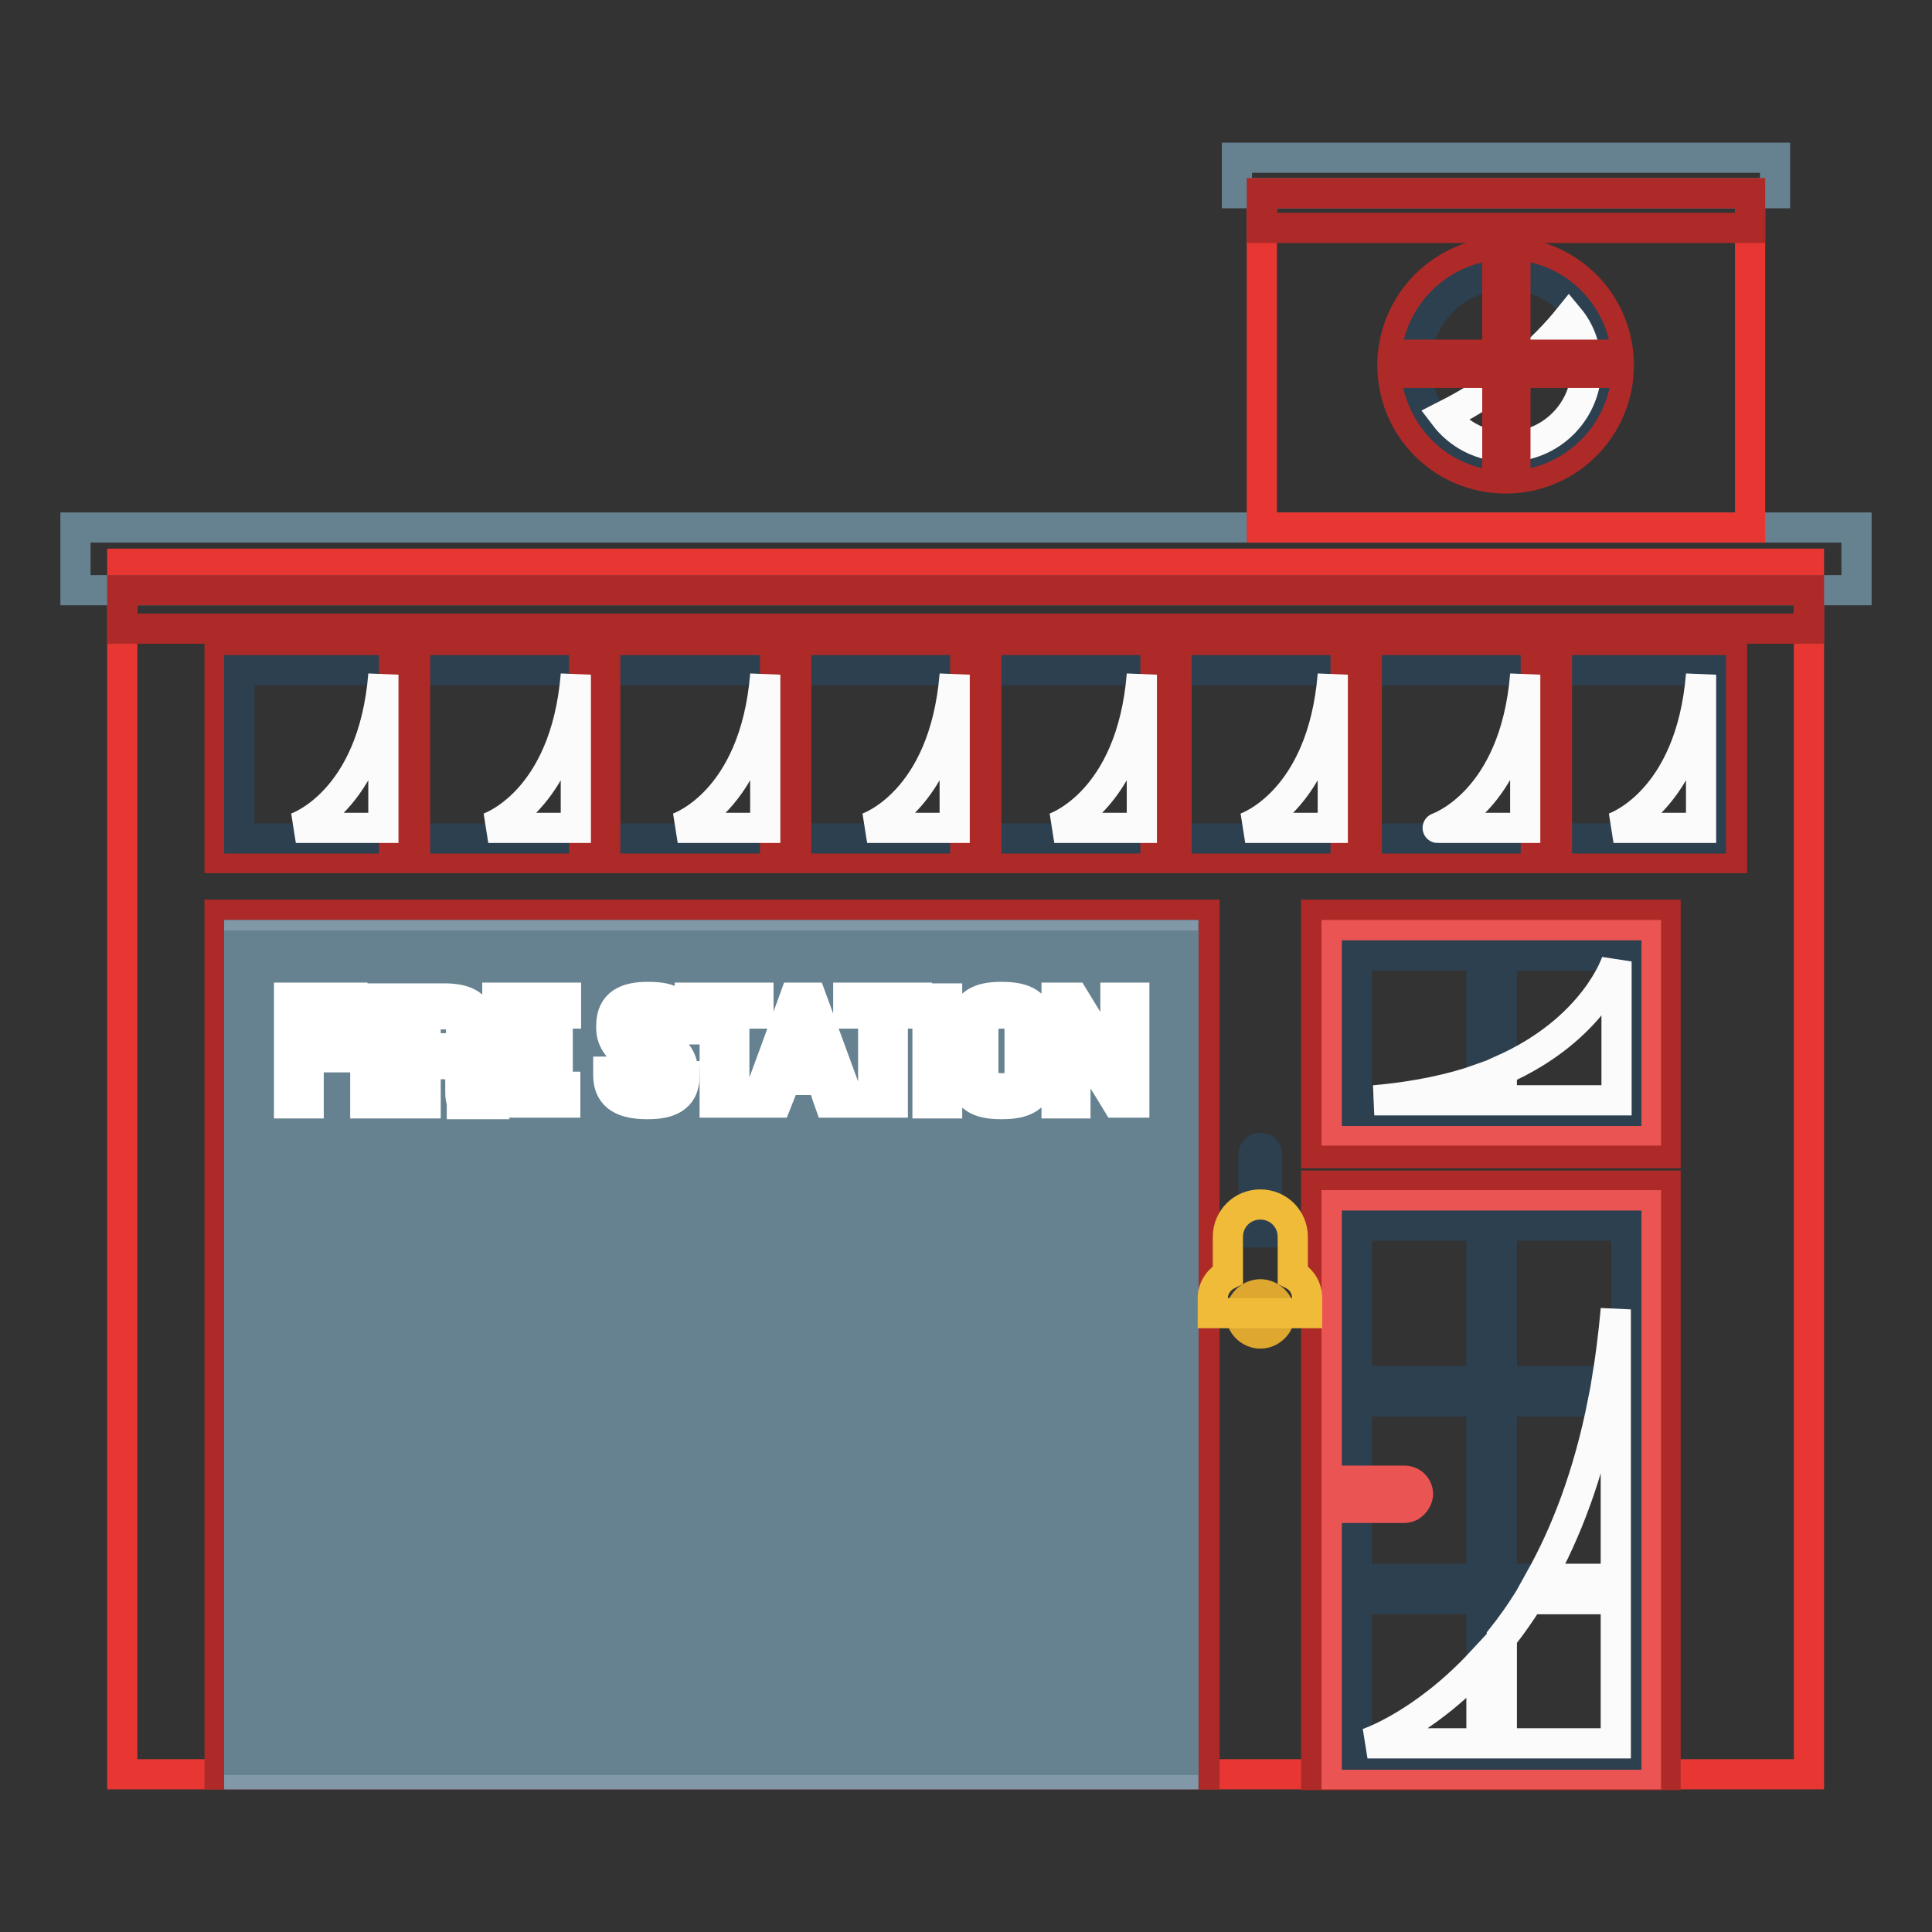 <?xml version="1.0" encoding="utf-8"?>
<!-- Svg Vector Icons : http://www.onlinewebfonts.com/icon -->
<!DOCTYPE svg PUBLIC "-//W3C//DTD SVG 1.1//EN" "http://www.w3.org/Graphics/SVG/1.1/DTD/svg11.dtd">
<svg version="1.1" xmlns="http://www.w3.org/2000/svg" xmlns:xlink="http://www.w3.org/1999/xlink" x="0px" y="0px" viewBox="0 0 256 256" enable-background="new 0 0 256 256" xml:space="preserve">
<rect x="0" y="0" width="256" height="256" fill="#333333" stroke="none"/>
<g> <path stroke-width="4" fill-opacity="0" stroke="#e83733"  d="M16.2,74.7h223.5v160.4H16.2V74.7z"/> <path stroke-width="4" fill-opacity="0" stroke="#ad2a28"  d="M29.1,121.2h130.5v113.9H29.1V121.2z"/> <path stroke-width="4" fill-opacity="0" stroke="#2d4050"  d="M31.7,123.9h125.1v111.2H31.7V123.9z"/> <path stroke-width="4" fill-opacity="0" stroke="#8098a7"  d="M31.7,123.9h125.1v111.2H31.7V123.9z"/> <path stroke-width="4" fill-opacity="0" stroke="#66818f"  d="M31.7,125.3h125.1v1.6H31.7V125.3z M31.7,129.1h125.1v1.6H31.7V129.1z M31.7,132.9h125.1v1.6H31.7V132.9z  M31.7,136.7h125.1v1.6H31.7V136.7z M31.7,140.5h125.1v1.6H31.7V140.5z M31.7,144.3h125.1v1.6H31.7V144.3z M31.7,148h125.1v1.6 H31.7V148z M31.7,151.8h125.1v1.6H31.7V151.8z M31.7,155.6h125.1v1.6H31.7V155.6z M31.7,163.2h125.1v1.6H31.7V163.2z M31.7,170.8 h125.1v1.6H31.7V170.8z M31.7,178.4h125.1v1.6H31.7V178.4z M31.7,159.5h125.1v1.6H31.7V159.5z M31.7,167h125.1v1.6H31.7V167z  M31.7,174.6h125.1v1.6H31.7V174.6z M31.7,182.2h125.1v1.6H31.7V182.2z M31.7,186h125.1v1.6H31.7V186z M31.7,189.8h125.1v1.6H31.7 V189.8z M31.7,193.6h125.1v1.6H31.7V193.6z M31.7,197.4h125.1v1.6H31.7V197.4z M31.7,201.2h125.1v1.6H31.7V201.2z M31.7,205h125.1 v1.6H31.7V205z M31.7,208.8h125.1v1.6H31.7V208.8z M31.7,212.6h125.1v1.6H31.7V212.6z M31.7,216.4h125.1v1.6H31.7V216.4z  M31.7,220.2h125.1v1.6H31.7V220.2z M31.7,224h125.1v1.6H31.7V224z M31.7,231.6h125.1v1.6H31.7V231.6z M31.7,227.8h125.1v1.6H31.7 V227.8z"/> <path stroke-width="4" fill-opacity="0" stroke="#ad2a28"  d="M174.4,121.2h46.3v31.6h-46.3V121.2z"/> <path stroke-width="4" fill-opacity="0" stroke="#ea5453"  d="M177.1,123.9h41v25.9h-41V123.9z"/> <path stroke-width="4" fill-opacity="0" stroke="#2d4050"  d="M199,126.6h16.5v20.6H199V126.6z M179.8,126.6h16.5v20.6h-16.5V126.6z"/> <path stroke-width="4" fill-opacity="0" stroke="#ad2a28"  d="M174.4,157.1h46.3v78.1h-46.3V157.1z"/> <path stroke-width="4" fill-opacity="0" stroke="#ea5453"  d="M177.1,159.7h41v75.4h-41V159.7z"/> <path stroke-width="4" fill-opacity="0" stroke="#2d4050"  d="M199,162.4h16.5V183H199V162.4z M199,185.7h16.5v23.5H199V185.7z M199,211.9h16.5v20.6H199V211.9z  M179.8,162.4h16.5V183h-16.5V162.4z M179.8,185.7h16.5v23.5h-16.5V185.7z M179.8,211.9h16.5v20.6h-16.5V211.9z"/> <path stroke-width="4" fill-opacity="0" stroke="#ad2a28"  d="M29.1,86.1h200.4v27.6H29.1V86.1z"/> <path stroke-width="4" fill-opacity="0" stroke="#2d4050"  d="M31.7,88.8h195v22.3h-195V88.8z"/> <path stroke-width="4" fill-opacity="0" stroke="#ad2a28"  d="M203.5,87.4h2.8v25h-2.8V87.4z M178.3,87.4h2.8v25h-2.8V87.4z M153.1,87.4h2.8v25h-2.8V87.4z M127.9,87.4 h2.8v25h-2.8V87.4z M102.7,87.4h2.8v25h-2.8V87.4z M77.4,87.4h2.8v25h-2.8V87.4z M52.2,87.4H55v25h-2.8V87.4z"/> <path stroke-width="4" fill-opacity="0" stroke="#66818f"  d="M10,69.9h236v8.3H10V69.9z"/> <path stroke-width="4" fill-opacity="0" stroke="#e83733"  d="M167.2,25.6h64.7v44.3h-64.7V25.6z"/> <path stroke-width="4" fill-opacity="0" stroke="#ad2a28"  d="M184.5,48.4c0,8.3,6.7,15,15,15c8.3,0,15-6.7,15-15c0,0,0,0,0,0c0-8.3-6.7-15-15-15 C191.3,33.3,184.5,40.1,184.5,48.4C184.5,48.4,184.5,48.4,184.5,48.4z"/> <path stroke-width="4" fill-opacity="0" stroke="#2d4050"  d="M211.6,48.4c0,6.6-5.4,12-12,12c-3.9,0-7.3-1.8-9.5-4.7c-1.6-2.1-2.5-4.7-2.5-7.3c0-6.6,5.4-12,12-12 c3.8,0,7.1,1.7,9.3,4.4C210.6,42.9,211.6,45.5,211.6,48.4z"/> <path stroke-width="4" fill-opacity="0" stroke="#66818f"  d="M163.9,20.9h71.3v4.7h-71.3V20.9z"/> <path stroke-width="4" fill-opacity="0" stroke="#ad2a28"  d="M167.2,25.6h64.7v4.6h-64.7V25.6z M16.2,78.2h223.5v5.1H16.2V78.2z"/> <path stroke-width="4" fill-opacity="0" stroke="#ea5453"  d="M186.1,199.8h-7.2v-3.6h7.2c1,0,1.8,0.8,1.8,1.8C187.8,199,187,199.8,186.1,199.8z"/> <path stroke-width="4" fill-opacity="0" stroke="#ffffff"  d="M38.3,132.2h8.4v2.1h-5.8v3.7h4.9v2.1h-4.9v6.1h-2.6V132.2z M48.4,146.2v-13.9h2.6v13.9H48.4z M61.2,146.2 c-0.1-0.4-0.2-0.9-0.2-1.3v-1.4c0-2.1-0.7-2.5-2.5-2.5h-2.1v5.2h-2.6v-13.9h5.1c2.7,0,4.8,0.8,4.8,3.8v0.7c0,1.9-0.8,2.8-2,3.4 c1.4,0.4,1.9,1.4,1.9,2.9v1.9c0,0.5,0,1,0.2,1.3H61.2z M58.8,138.9c2,0,2.3-0.5,2.3-2.2v-0.1c0-1.7-0.3-2.2-2.3-2.2h-2.4v4.5H58.8z  M65.9,132.2h9.1v2.1h-6.5v3.7h5.4v2.1h-5.4v3.9h6.4v2.1h-9L65.9,132.2L65.9,132.2z M90.7,142.6c0,2.9-2.1,3.7-4.8,3.7h-0.2 c-2.8,0-5.1-0.8-5.1-3.8v-0.5h2.6c0,1.7,0.7,2.2,2.6,2.2c1.8,0,2.4-0.4,2.4-1.9v0c0-0.5-0.2-1.4-1.4-1.6l-1.8-0.3 c-2.4-0.4-4-2.2-4-4.1v-0.4c0-3,2.1-3.8,4.8-3.8h0.2c2.8,0,4.7,0.8,4.7,3.8v0.5H88c0-1.7-0.2-2.2-2.2-2.2h-0.1 c-1.8,0-2.4,0.4-2.4,1.9v0c0,0.6,0.3,1.5,1.7,1.7l1.8,0.3c2.5,0.4,3.7,2,3.7,3.9V142.6z M94.6,134.3h-3.2v-2.1h9.1v2.1h-3.2v11.8 h-2.6V134.3z M105.3,132.2h2.2l5.1,13.9h-2.7c-0.4-1.1-0.6-1.9-1-3H104c-0.3,1-0.7,2-1.1,3h-2.7 C101.9,141.5,103.6,136.9,105.3,132.2L105.3,132.2z M108,141c0-0.1-1-2.9-1.7-5.9h0c-0.5,2-1.3,4-1.7,5.9H108z M115.6,134.3h-3.2 v-2.1h9.1v2.1h-3.2v11.8h-2.6V134.3z M122.9,146.2v-13.9h2.6v13.9H122.9z M132.6,146.3c-2.8,0-4.8-0.8-4.8-3.8v-6.6 c0-3,2.1-3.8,4.8-3.8h0.2c2.8,0,4.9,0.8,4.9,3.8v6.6c0,3-2.1,3.8-4.9,3.8H132.6z M132.8,144.2c2,0,2.3-0.5,2.3-2.2v-5.5 c0-1.7-0.4-2.2-2.3-2.2h-0.1c-1.9,0-2.4,0.5-2.4,2.2v5.5C130.3,143.7,130.7,144.2,132.8,144.2L132.8,144.2z M140,132.2h2.3 c2.6,4.3,4,6.3,5.5,9.5h0.1c-0.1-1.4-0.1-5-0.1-7.2v-2.3h2.5v13.9h-2.3c-2.1-3.5-3.9-6-5.5-9.4h-0.1c0.1,2,0.1,4.2,0.1,6.1v3.4H140 L140,132.2L140,132.2z"/> <path stroke-width="4" fill-opacity="0" stroke="#fcfbfb"  d="M196.3,220.2V231h-15.1C181.2,231,188.5,228.6,196.3,220.2z M214.1,173.5v9.5h-1.2 C213.4,180,213.8,176.8,214.1,173.5z M212.4,185.7h1.7v23.5h-10C207.5,203.1,210.5,195.4,212.4,185.7z M202.6,211.9h11.5V231H199 V217C200.2,215.5,201.4,213.8,202.6,211.9L202.6,211.9z M182.1,145.8c5.6-0.5,10.3-1.5,14.2-2.9v2.9H182.1z M214.2,127.4v18.4H199 v-4C211.4,136.3,214.2,127.4,214.2,127.4z M210.2,48.7c0,5.8-4.7,10.5-10.5,10.5c-3.4,0-6.4-1.6-8.3-4.1c7.9-4,13.2-8.9,16.5-13 C209.4,43.9,210.2,46.2,210.2,48.7L210.2,48.7z"/> <path stroke-width="4" fill-opacity="0" stroke="#fcfbfb"  d="M225.4,89.4v20.3h-11.6C213.8,109.7,224,106.4,225.4,89.4z M202.1,89.4v20.3h-11.6 C190.4,109.7,200.7,106.4,202.1,89.4z M176.6,89.4v20.3H165C165,109.7,175.2,106.4,176.6,89.4z M151.3,89.4v20.3h-11.6 C139.7,109.7,149.9,106.4,151.3,89.4z M126.5,89.4v20.3h-11.6C114.9,109.7,125.1,106.4,126.5,89.4z M101.4,89.4v20.3H89.8 C89.8,109.7,100,106.4,101.4,89.4z M76.3,89.4v20.3H64.7C64.7,109.7,74.9,106.4,76.3,89.4z M50.8,89.4v20.3H39.2 C39.2,109.7,49.4,106.4,50.8,89.4z"/> <path stroke-width="4" fill-opacity="0" stroke="#ad2a28"  d="M198.4,34.7h2.4v27h-2.4V34.7z"/> <path stroke-width="4" fill-opacity="0" stroke="#ad2a28"  d="M186.1,47h27v2.4h-27V47z"/> <path stroke-width="4" fill-opacity="0" stroke="#dda730"  d="M164.4,174.1c0,1.4,1.2,2.6,2.6,2.6c1.4,0,2.6-1.2,2.6-2.6c0-1.4-1.2-2.6-2.6-2.6 C165.6,171.5,164.4,172.7,164.4,174.1L164.4,174.1z"/> <path stroke-width="4" fill-opacity="0" stroke="#2d4050"  d="M167,152.1c-0.5,0-0.9,0.4-0.9,0.9v10.3h1.8V153C167.9,152.5,167.5,152.1,167,152.1z"/> <path stroke-width="4" fill-opacity="0" stroke="#efbb39"  d="M171.3,168.9v-5c0-2.4-1.9-4.3-4.3-4.3c-2.4,0-4.3,1.9-4.3,4.3v5c-1.2,0.6-2,1.8-2,3.1v2h12.5v-2 C173.2,170.7,172.5,169.5,171.3,168.9z"/></g>
</svg>